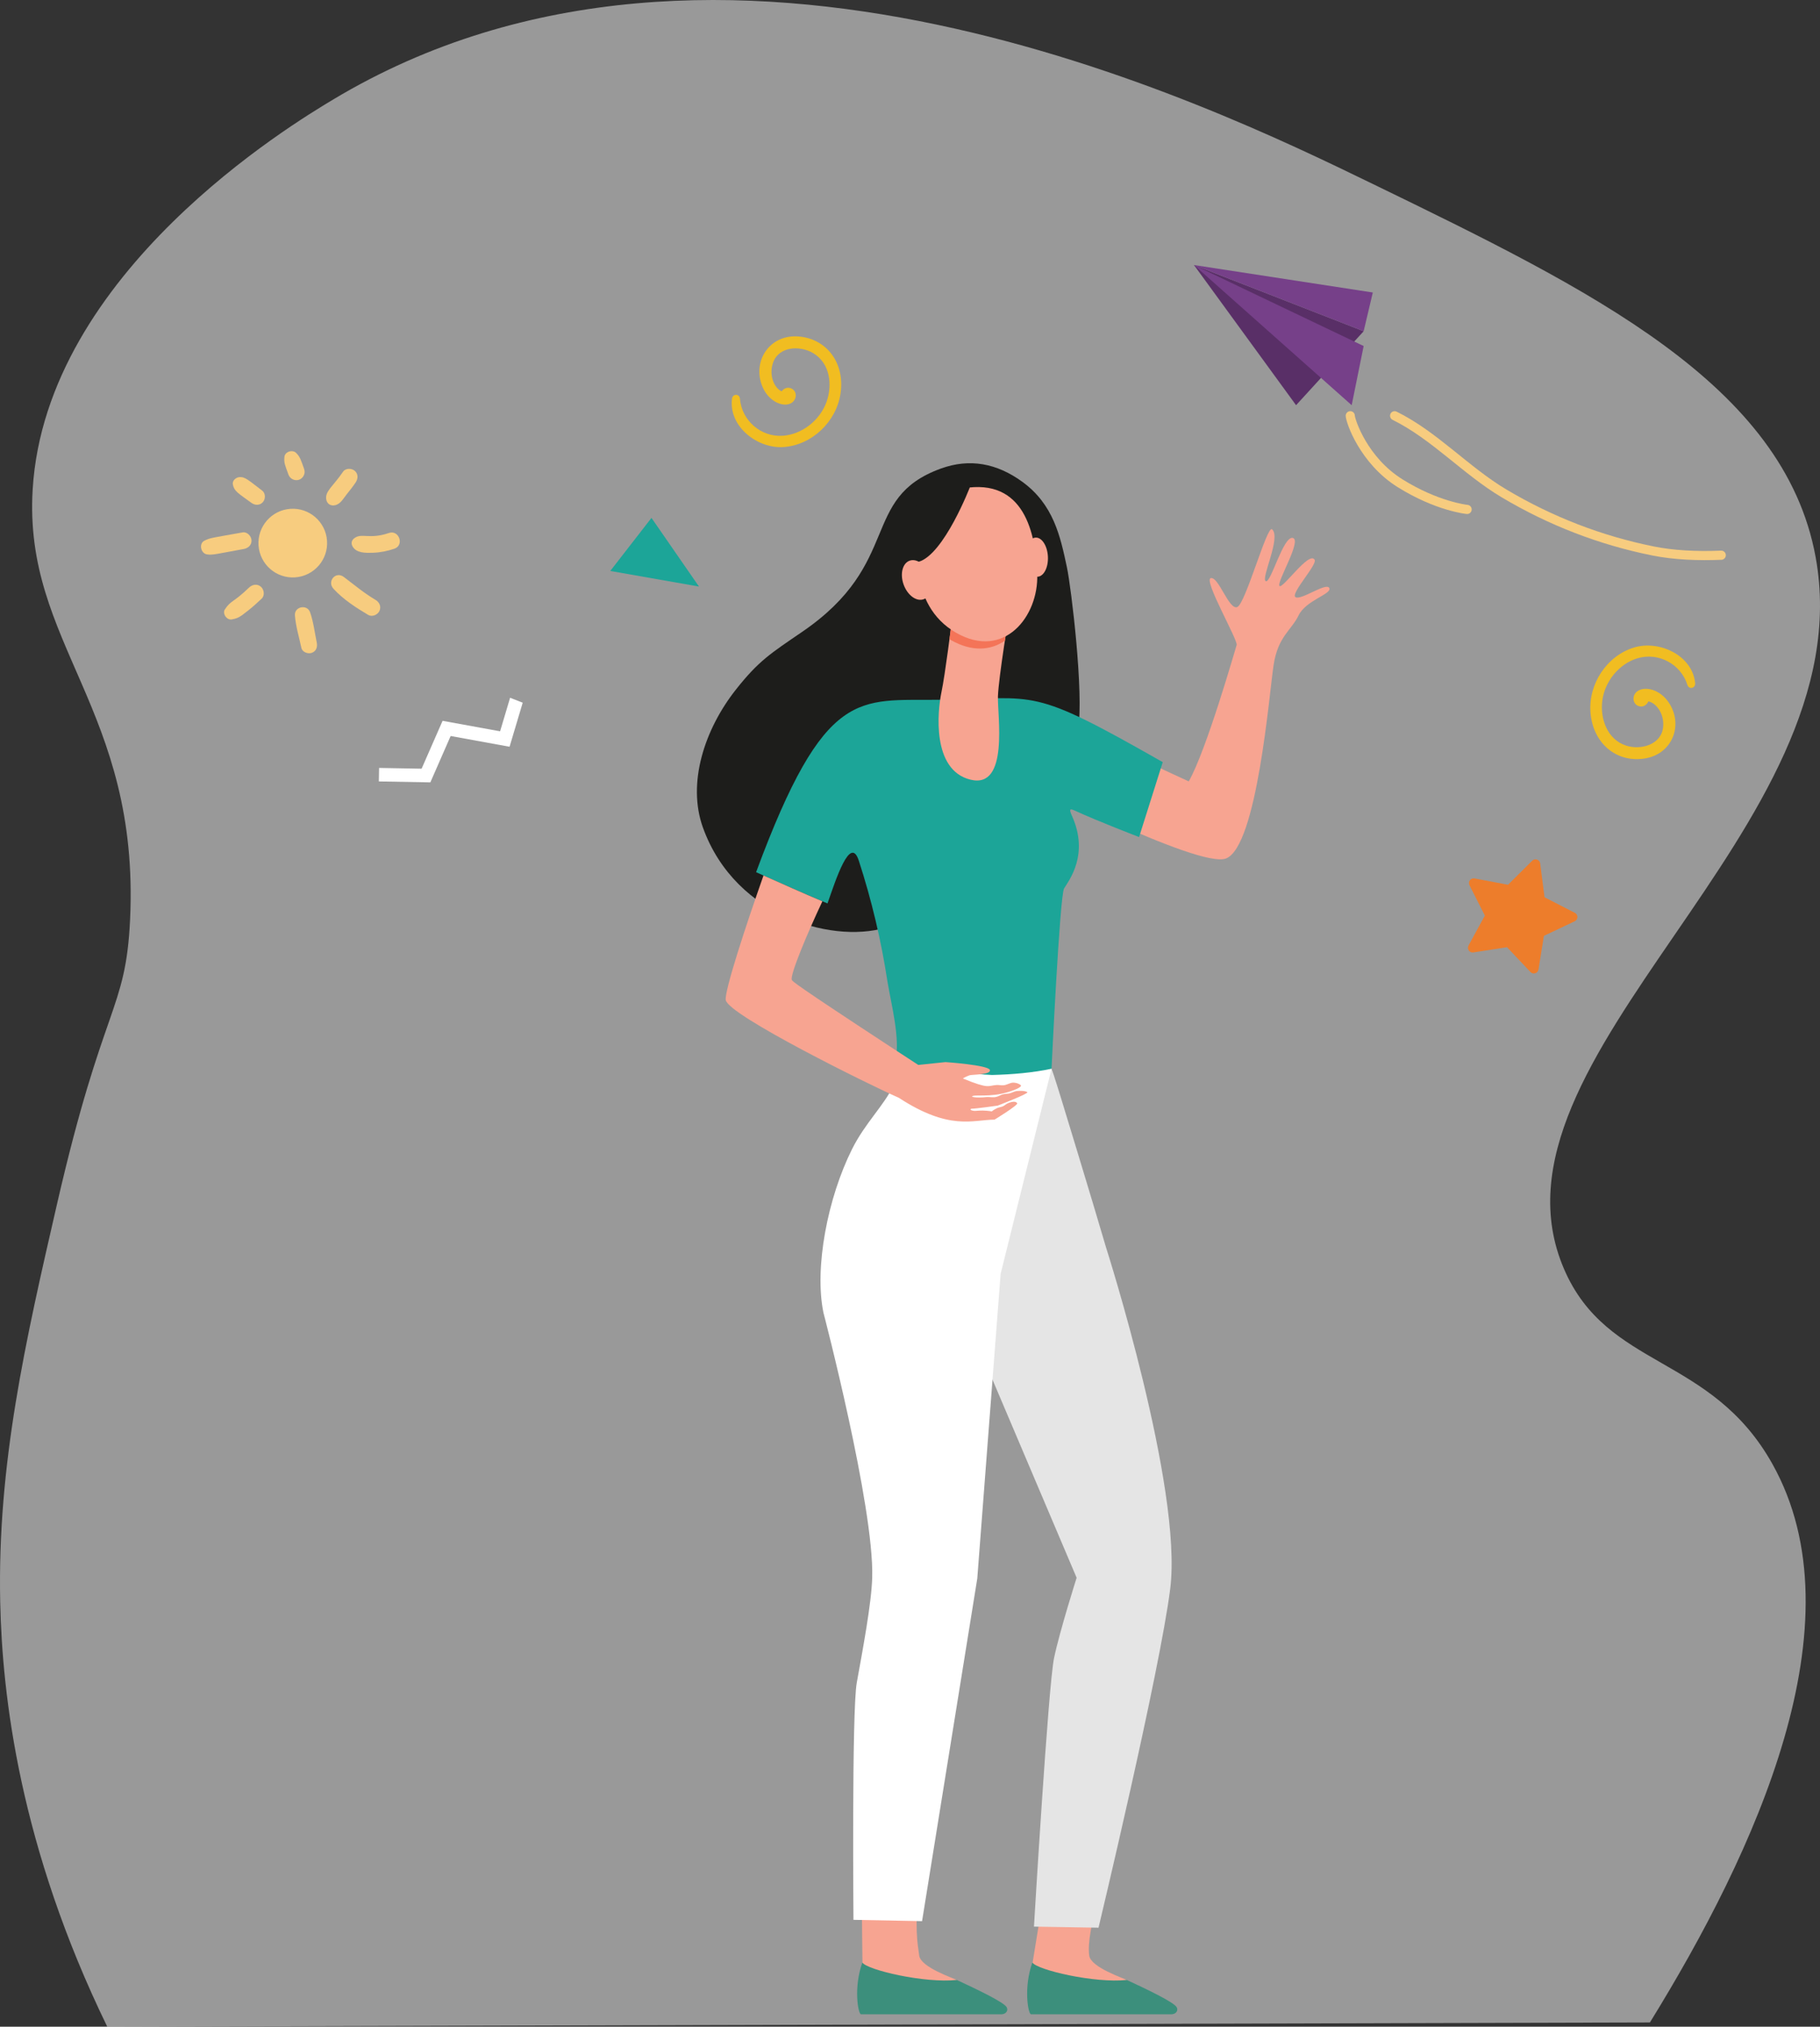 <?xml version="1.0" encoding="UTF-8"?> <svg xmlns="http://www.w3.org/2000/svg" id="Calque_2" viewBox="0 0 1414.13 1574"><rect x="0" y="0" width="1414.13" height="1574" fill="#333333" stroke="none"/><defs><style>.cls-1{fill:#f1bd21;}.cls-1,.cls-2,.cls-3,.cls-4,.cls-5,.cls-6,.cls-7,.cls-8,.cls-9,.cls-10,.cls-11,.cls-12,.cls-13{stroke-width:0px;}.cls-2{fill:#1ca598;}.cls-3{fill:#3c8f7c;}.cls-4{fill:#e5e5e5;}.cls-5{fill:#f7cc7f;}.cls-6{fill:#592f67;}.cls-7{fill:#f7a491;}.cls-8{fill:#1d1d1b;}.cls-9,.cls-11{fill:#fff;}.cls-10{fill:#f47458;}.cls-11{opacity:.5;}.cls-12{fill:#ed7d2b;}.cls-13{fill:#764089;}</style></defs><g id="_Слой_1"><path class="cls-11" d="M1065.97,142.53c169.99,82.6,320.14,155.56,344.76,290.1,38.66,211.32-266.45,388.05-195.5,552.88,33.62,78.11,114,65.96,161.87,151.36,69.16,123.38-13.18,301.15-95.12,433.8l-1198.63,3.33C15.2,1434.03,1.7,1316.91.16,1244.08c-2.26-107.17,19.59-202.23,44.15-309.02,35.97-156.43,53.36-149.3,56.76-220.73,7.79-163.7-82.96-214-75.68-334.25C35.61,211.3,227.37,96.19,258.73,77.37c301.12-180.75,680.68,3.67,807.24,65.17Z"></path><path class="cls-7" d="M846.32,1518.73c-1.34-9.61,1.67-26.15,9.2-52.01-14.9.03-27.43-6.56-42.66-6.33-4.16,24.33-10.6,64.27-10.6,64.27l-.69,31.58,106.04.8s-.88.45-32.15-19.3c-2.31-1.46-27.85-9.71-29.14-18.99Z"></path><path class="cls-3" d="M801.05,1564.34h109.47c4.05-.36,5.04-3.67,3.63-5.7-2.89-4.19-24.24-14.26-38.6-20.94-25.18,2.65-69.43-7.72-73.41-13.55-6.91,19.32-3.35,39.69-1.1,40.19Z"></path><path class="cls-7" d="M714.21,1518.73c-1.34-9.61-3.62-21.65-.28-53.7-14.9.03-29.08-2.76-44.31-2.53,0,25.02.52,62.15.52,62.15l-.69,31.58,106.05.8s-.88.45-32.15-19.3c-2.31-1.46-27.84-9.71-29.14-18.99Z"></path><path class="cls-3" d="M668.95,1564.34h109.47c4.05-.36,5.04-3.67,3.63-5.7-2.89-4.19-24.24-14.26-38.6-20.94-25.18,2.65-69.43-7.72-73.41-13.55-6.91,19.32-3.35,39.69-1.1,40.19Z"></path><path class="cls-7" d="M791.28,603l39.89-42.08s42.7,23.48,92.47,45.92c13.68-23.82,36.01-102.15,37.22-105.89,1.2-3.75-26.16-50.81-20.04-51.99,6.12-1.18,14.07,25.13,20.54,22.46,6.47-2.67,23.1-63.71,27-60.38,7.29,6.23-8.75,37.97-4.91,40.28,3.84,2.31,13.58-35.17,21-33.58,7.42,1.6-12.52,34.13-10.34,37.25,2.19,3.13,23.03-27.39,27.33-20.32,2.34,3.84-19.22,26.57-14.79,29.12,4.44,2.54,23.87-11.78,26.19-7.14,2.32,4.64-18.13,9.47-23.81,21.21-5.68,11.74-16,16.31-19.43,38.5-3.42,22.17-12.79,140.81-36.97,150.34-21.12,8.32-161.34-63.71-161.34-63.71Z"></path><path class="cls-4" d="M817.05,829.98l-32.35,18.04-65.75,100.54,117.59,276.77s-13.24,41.62-17.56,62.42c-4.52,21.76-15.59,208.5-15.59,208.5l50.16.84s47.65-198.8,55.72-263.32c9.8-78.35-49.87-264.96-49.87-264.96-11.13-38.07-35.11-116.4-35.11-116.4,0,0-5.87-19.08-7.25-22.42Z"></path><path class="cls-9" d="M704.46,792.22s3.34,23.65-10.03,50.62c-8.15,16.45-22.24,29.34-32.33,49.48-19.09,38.12-29.46,92.27-22.3,127.08,0,0,39.47,150.72,37.9,205.8-.58,20.31-7.55,56.91-12,81.65-3.94,21.87-2.56,184.13-2.56,184.13l53.3,1.03,42.9-266.13,18.14-236.56,39.57-159.34-112.59-37.77Z"></path><path class="cls-8" d="M829,440.63c-5.17-24.43-10.51-48.95-34.79-66.55-19.64-14.24-40.75-18.31-63.14-10.19-63.41,23-29.3,73.32-107.99,126.96-24.45,16.67-33.73,22.48-51.28,44.69-24.56,31.09-37.99,72.8-25.64,107.13,25.53,71.01,104.65,91.53,146.04,76.47,77.03-28.02,141.21-125.72,145.48-152.38,4.57-28.53-5.35-110.4-8.68-126.13Z"></path><path class="cls-2" d="M834.88,629.43c17.85,8.25,50.18,20.64,50.18,20.64l18.39-58.17c-103.96-59.14-95.8-49.6-173.83-48.43-62.33.89-88.46-11.01-142.14,133.89,0,0,40.86,18.36,55.49,24.25,6.29-17.91,17.66-53.64,24.29-33.27,10.02,30.77,17.36,61.83,22.27,93.81,3.12,18.96,9.92,43.22,6.35,62.54,0,0,42.45,8.74,74.88,10.16.09,0,.19.01.28,0,15.67-.4,31.71-1.78,46-4.86,0,0,6.36-134.42,9.76-140.03,3.76-6.21,19.65-26.28,6.13-56.29-2.39-5.31-1.75-5.93,1.94-4.23Z"></path><path class="cls-7" d="M739.38,483.63s-4.96,40.09-7.89,54c-3.06,14.56-7.67,60.43,22.53,67.87,30.2,7.45,20.87-49.9,21.37-64.71.5-14.81,9.06-66.44,9.06-66.44l-45.06,9.27Z"></path><path class="cls-10" d="M737.74,496.43c.31.18.59.38.91.56,16.69,9.57,31.22,8.06,42.12.61,1.95-12.82,3.67-23.24,3.67-23.24l-45.06,9.27s-.66,5.34-1.64,12.79Z"></path><path class="cls-7" d="M748.46,379.24s-17.7,4.98-27.9,22.55c-10.2,17.57-15.29,68.04,22.27,89.58,37.56,21.54,64.22-12.97,63.09-45.25-1.14-32.28-10.13-74.98-57.45-66.88Z"></path><path class="cls-7" d="M814.22,432.26c.42,8.39-3.17,15.39-8.02,15.64-4.85.24-9.11-6.36-9.53-14.75-.42-8.39,3.17-15.39,8.02-15.64,4.84-.24,9.11,6.36,9.53,14.75Z"></path><path class="cls-8" d="M753.78,377.91s-20.25,52.79-40.07,58.41c-19.82,5.63-18.23,31.59-18.23,31.59,0,0-2.54-60.02,15.57-74.73,18.1-14.71,42.73-15.27,42.73-15.27Z"></path><path class="cls-7" d="M722.21,446.65c3.06,8.25,1.05,16.63-4.48,18.71-5.53,2.08-12.49-2.92-15.54-11.17-3.06-8.25-1.05-16.63,4.48-18.71,5.53-2.08,12.49,2.92,15.54,11.17Z"></path><path class="cls-7" d="M756.83,862.75c.74.1,4.05-.34,6.76-.27,3.75.07,7.02.63,7.02.63,0,0,1.47-1.27,4.28-2.58,1.17-.53,3.08-.74,4.38-1.34,1.34-.64,2.47-1.77,3.74-2.34,3.31-1.44,6.35-1.77,7.36-.03.84,1.44-17.59,12.71-17.59,12.71-17.06.1-34.91,8.8-74.45-16.99-22.57-9.87-132.2-64.01-134.41-75.82-1.24-6.62,15.58-57.89,29.33-96.82,10.6,4.75,33.14,14.78,45.75,20.07-11.57,24.51-25.22,57.02-23.78,61,.37,1.04,1.74,2.91,75.85,51.44,1.87,1.2,3.78,2.48,5.72,3.75,5.22,3.41,10.8,7.06,16.72,10.9l21.14-2.21s33.48,2.31,34.48,6.12c.43,1.74-2.34,2.61-5.75,3.11h-.1c-.5.07-1,.13-1.5.2h-.07c-3.68.43-7.56.5-8.5.84-1.07.37-3.21,1.2-5.05,2.47,20.87,8.53,19.26,5.49,26.19,5.05,1.74-.13,3.58.37,5.22.23,2.81-.23,5.05-1.91,7.22-2.04,3.18-.17,5.75,1.3,6.32,1.91.74.74-.64,1.81-3.31,3.01-16.12,6.99-29.46,4.31-33.74,5.35-2.88.7,2.37,1.77,10.57.9,2.04-.2,4.72.54,7.42-.1,1.81-.4,3.44-1.57,5.22-2.01,1.64-.4,3.31-.37,4.68-.64,1.81-.33,4.31-1.71,5.75-1.87,5.35-.6,7.96.33,8.56.84,1.24,1.1-23.08,10.43-23.08,10.43,0,0-16.76,2.41-20.5,2.41,0,0-2.24,1,2.14,1.67Z"></path><path class="cls-12" d="M1141.02,734.33l12.7-23.25-11.95-23.64c-1.36-2.69.96-5.78,3.92-5.22l26.04,4.89,18.8-18.67c2.14-2.13,5.79-.88,6.18,2.12l3.39,26.28,23.57,12.1c2.68,1.38,2.62,5.24-.11,6.53l-23.94,11.34-4.23,26.15c-.48,2.98-4.17,4.11-6.24,1.92l-18.19-19.26-26.18,4.06c-2.98.46-5.2-2.69-3.75-5.34Z"></path><path class="cls-5" d="M200.88,423.63c-1.02-14.69,10.07-27.44,24.76-28.46,14.7-1.02,27.44,10.07,28.46,24.76,1.02,14.7-10.07,27.44-24.76,28.46-14.69,1.02-27.43-10.07-28.46-24.76Z"></path><path class="cls-5" d="M246.11,498.95c-1.59-7.74-2.56-16.02-5.19-23.48-2.27-6.41-12.28-4.45-11.77,2.43.62,8.43,3.26,16.99,5.02,25.25.72,3.35,5.14,4.9,8.07,3.87,3.58-1.26,4.56-4.71,3.87-8.07h0Z"></path><path class="cls-5" d="M291.83,465.91c-8.84-5.21-16.55-11.67-24.7-17.83-6.37-4.81-13.24,3.47-8,9.19,7.53,8.22,17.41,14.64,26.95,20.27,3.02,1.78,7.22.04,8.69-2.94,1.65-3.34.09-6.91-2.94-8.69h0Z"></path><path class="cls-5" d="M275.08,418.16c-2,1.61-2.4,3.91-1.16,6.15,2.99,5.42,10.58,5.15,15.97,4.97,5.62-.19,11.25-1.33,16.57-3.15,7.86-2.68,3.6-14.88-4.29-12.19-15.43,5.27-21.27-.45-27.08,4.21Z"></path><path class="cls-5" d="M266.59,366.3c-7.76,11.36-14.11,15.19-13.12,21.44.58,3.65,3.47,5.4,7,4.6,4.17-.95,6.44-5.37,8.94-8.47,2.4-2.98,4.75-5.96,6.89-9.13,1.94-2.88,2.22-6.6-.63-9.08-2.38-2.08-7.1-2.25-9.08.63h0Z"></path><path class="cls-5" d="M236.34,364.33c-2.48-6.88-3.03-9.39-6.25-12.59-2.8-2.78-8.71-1.01-9.1,3.09-.46,4.78.54,6.55,3.15,13.79,1.18,3.28,4.93,5.11,8.24,3.95,3.28-1.15,5.14-4.95,3.95-8.24h0Z"></path><path class="cls-5" d="M203.68,380.99c-11.19-8.5-13.47-10.9-17.86-10.43-2.58.27-5.47,2.75-4.91,5.64,1.05,5.38,4.17,6.83,14.46,14.34,2.76,2.01,6.55,2.11,8.93-.62,2.13-2.45,2.11-6.85-.62-8.93h0Z"></path><path class="cls-5" d="M158.72,419.96c-4.41,2.34-2.64,9.96,2.14,10.59,4.58.6,6.35-.14,28.56-4.19,3.43-.63,6.26-3.13,6-6.89-.22-3.19-3.44-6.62-6.89-6-23.07,4.16-25.38,4.14-29.81,6.49Z"></path><path class="cls-5" d="M193.53,456.3c-12.18,11.79-13.96,9.7-18.77,16.91-2.2,3.3,1.43,8.55,5.26,7.85,4.91-.9,6.23-1.73,12.64-6.8,3.72-2.95,7.28-6.11,10.7-9.4,2.53-2.44,1.85-7.02-.64-9.19-2.84-2.48-6.65-1.82-9.19.64h0Z"></path><polygon class="cls-9" points="350.15 571.6 334.38 607.6 294.36 606.87 294.55 596.39 327.58 596.99 343.88 559.81 388.57 567.95 396.35 541.9 406.14 545.73 395.93 579.94 350.15 571.6"></polygon><path class="cls-1" d="M568.77,309.61c-2.75,21.71,19.86,38.95,39.97,37.59,22.23-1.5,41.09-19.74,44.35-41.59,3.52-23.65-10.69-42.56-32.67-44.3-21.4-1.69-35.09,17.36-28.91,36.58,4.43,13.78,17.01,18.92,23.35,15.12,4.94-2.96,4.64-10.44-1.34-11.76-2.4-.53-4.87.81-6.14,2.65-5.23-2.08-10.22-11.61-6.83-21.9,4.32-13.14,20.93-13.89,31.25-7.77,13.14,7.8,15.2,24.6,10.38,37.99-5.06,14.06-18.86,25.13-33.89,26.2-17.03,1.21-32.01-11.84-33.37-28.8-.32-4-5.65-3.91-6.14-.02Z"></path><path class="cls-1" d="M1317.14,530.62c-2.12-21.79-27.99-33.58-47.31-27.8-21.35,6.39-35.7,28.35-34.04,50.37,1.8,23.84,19.85,39.14,41.67,35.96,21.24-3.09,30.37-24.7,20.09-42.08-7.37-12.46-20.78-14.68-26.12-9.57-4.16,3.98-2.21,11.21,3.91,11.17,2.45-.01,4.57-1.87,5.4-3.94,5.56.87,12.53,9.06,11.51,19.84-1.3,13.77-17.34,18.19-28.76,14.49-14.54-4.7-20.27-20.63-18.54-34.75,1.82-14.83,12.83-28.68,27.25-33.05,16.34-4.95,33.84,4.46,38.92,20.7,1.2,3.83,6.37,2.56,5.99-1.34Z"></path><polygon class="cls-2" points="506.19 402.2 474.19 443.42 543.11 455.53 506.19 402.2"></polygon><polygon class="cls-6" points="927.72 205.83 1007.04 314.68 1059.55 257.24 927.72 205.83"></polygon><polygon class="cls-13" points="1066.66 227.16 1059.55 257.24 927.72 205.83 1066.66 227.16"></polygon><polygon class="cls-13" points="1059.55 268.73 927.72 205.83 1050.25 314.68 1059.55 268.73"></polygon><path class="cls-5" d="M1139.62,399.17c-.97-.09-24.14-2.48-53.51-20.76-29.48-18.35-40.51-50.39-40.51-55.53,0-1.96,1.59-3.56,3.55-3.56s3.52,1.56,3.55,3.49c.32,3.43,9.74,32.49,37.16,49.56,27.84,17.33,50.2,19.7,50.43,19.72,1.95.19,3.38,1.93,3.19,3.88-.19,1.95-1.92,3.38-3.87,3.2ZM1052.71,322.84v.04-.04Z"></path><path class="cls-5" d="M1283.7,431.37c-41.09-8.24-80.4-23.42-116.84-45.1-30.01-17.86-54.21-45.09-84.82-60.2-1.76-.87-2.48-3-1.62-4.76.87-1.76,3-2.48,4.76-1.61,31.68,15.65,55.69,42.85,85.31,60.47,35.74,21.27,74.3,36.15,114.6,44.24,14.81,2.97,32.36,4.06,52.17,3.23,1.97-.08,3.62,1.44,3.7,3.4.08,1.96-1.44,3.62-3.4,3.7-17.59.73-36.53.11-53.87-3.37Z"></path></g></svg> 